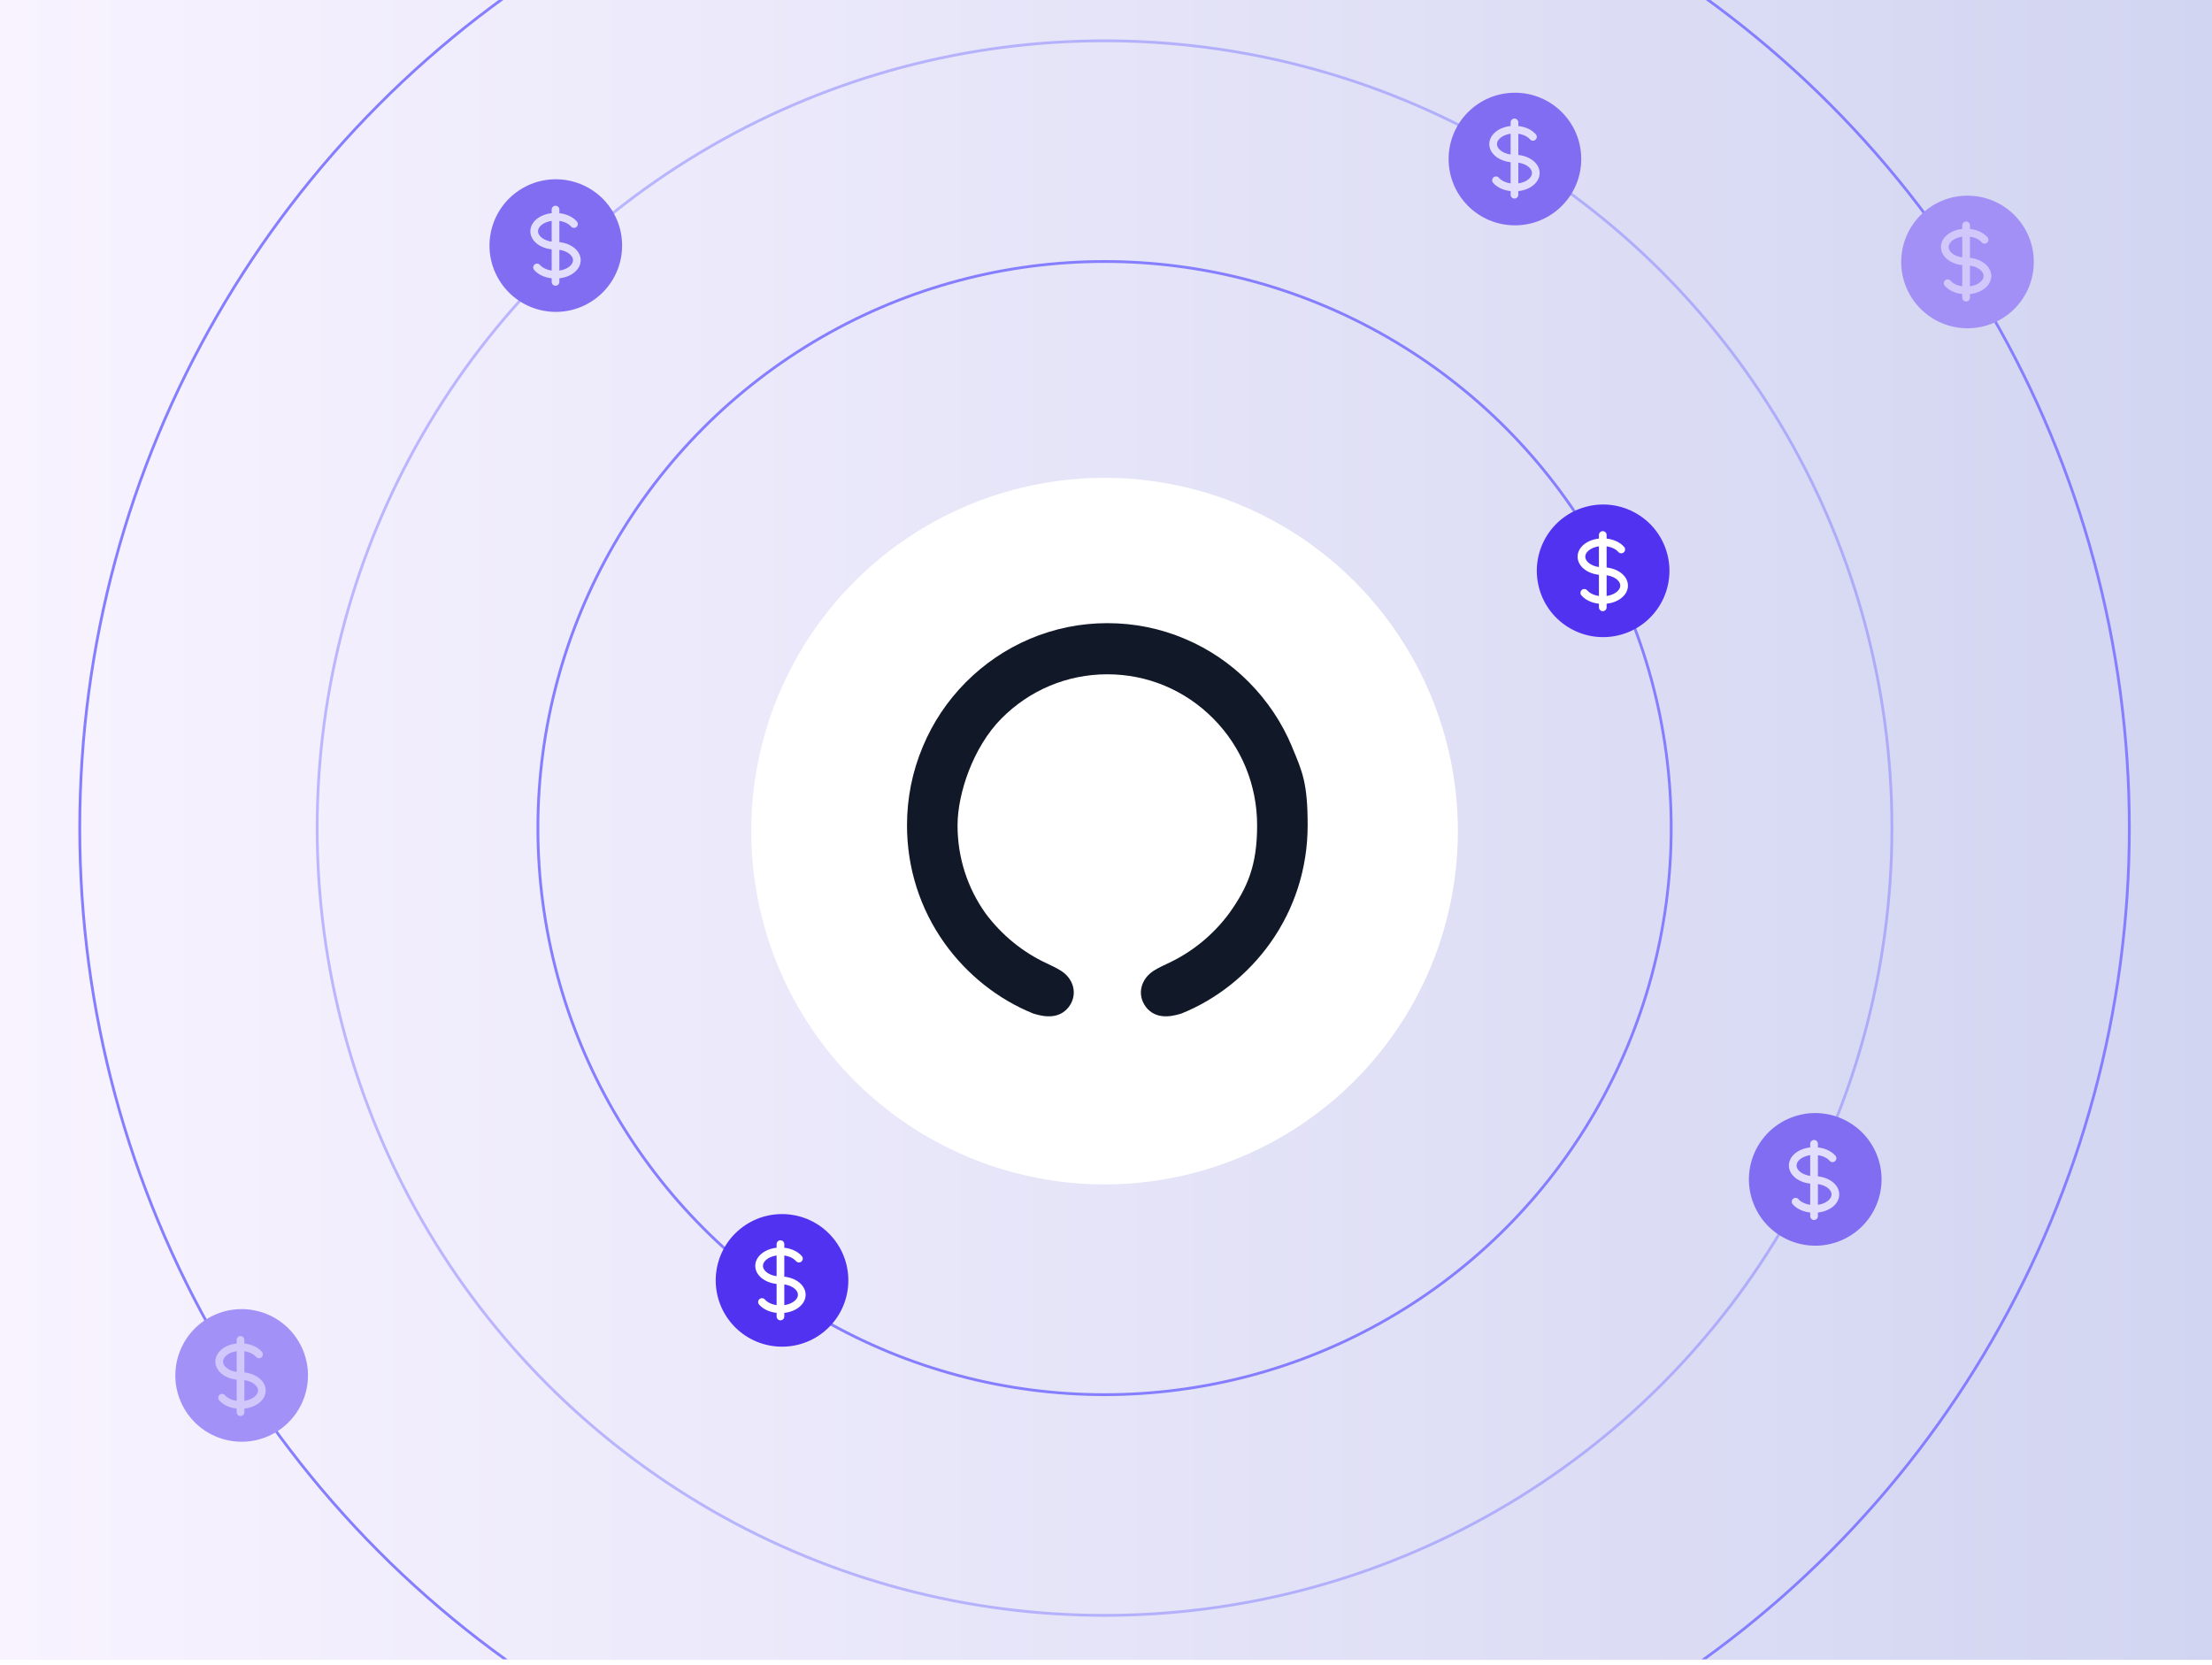 <svg width="352" height="265" viewBox="0 0 352 265" fill="none" xmlns="http://www.w3.org/2000/svg">
<g clip-path="url(#clip0_40_1531)">
<rect width="352" height="264.17" fill="url(#paint0_linear_40_1531)"/>
<g clip-path="url(#clip1_40_1531)">
<g filter="url(#filter0_d_40_1531)">
<circle cx="175.769" cy="131.79" r="56.228" fill="white"/>
</g>
<circle cx="175.769" cy="131.79" r="90.172" stroke="#857EFF" stroke-width="0.443"/>
<circle opacity="0.5" cx="175.769" cy="131.79" r="125.296" stroke="#857EFF" stroke-width="0.443"/>
<circle cx="175.769" cy="131.79" r="163.077" stroke="#857EFF" stroke-width="0.443"/>
<path d="M205.597 118.827C203.994 114.996 201.686 111.55 198.767 108.593C195.837 105.636 192.433 103.319 188.626 101.701C184.703 100.025 180.527 99.175 176.223 99.175C171.92 99.175 167.755 100.025 163.821 101.701C160.025 103.319 156.61 105.648 153.68 108.593C150.749 111.55 148.453 114.985 146.849 118.827C145.177 122.797 144.334 127.011 144.334 131.353C144.334 138.141 146.4 144.637 150.322 150.132C153.876 155.092 158.802 159.038 164.432 161.308C166.44 161.949 168.586 162.1 170.039 160.307C171.632 158.247 170.824 155.615 168.643 154.381C167.997 153.986 167.282 153.66 166.601 153.334C162.748 151.552 159.414 148.817 156.852 145.394C153.922 141.284 152.376 136.441 152.376 131.365C152.376 126.289 154.856 118.896 159.356 114.356C163.855 109.816 169.843 107.313 176.212 107.313C182.58 107.313 188.568 109.816 193.068 114.356C197.567 118.896 200.048 124.939 200.048 131.365C200.048 137.792 198.502 141.296 195.571 145.394C193.022 148.817 189.676 151.552 185.822 153.334C185.13 153.66 184.426 153.986 183.78 154.381C181.611 155.627 180.792 158.247 182.384 160.307C183.827 162.1 185.984 161.949 187.991 161.308C193.622 159.05 198.548 155.092 202.102 150.132C206.024 144.637 208.089 138.141 208.089 131.353C208.089 124.566 207.247 122.797 205.586 118.827H205.597Z" fill="#111827"/>
<path d="M79.43 44.566C82.458 49.545 88.949 51.128 93.928 48.101C98.908 45.074 100.491 38.583 97.464 33.603C94.437 28.623 87.946 27.04 82.966 30.068C77.986 33.095 76.403 39.586 79.43 44.566Z" fill="#806DF1"/>
<path d="M244.917 93.578C246.425 99.207 252.211 102.547 257.84 101.039C263.47 99.531 266.81 93.745 265.302 88.115C263.793 82.486 258.007 79.146 252.378 80.654C246.749 82.162 243.408 87.948 244.917 93.578Z" fill="#5132F0"/>
<path d="M132.618 197.097C128.932 192.584 122.284 191.914 117.771 195.6C113.257 199.287 112.587 205.934 116.274 210.448C119.96 214.961 126.608 215.632 131.121 211.945C135.635 208.258 136.305 201.611 132.618 197.097Z" fill="#5132F0"/>
<path d="M284.989 177.883C279.569 180.023 276.909 186.152 279.049 191.573C281.189 196.993 287.318 199.653 292.739 197.513C298.159 195.373 300.819 189.244 298.679 183.823C296.539 178.403 290.41 175.743 284.989 177.883Z" fill="#806DF1"/>
<path d="M323.645 41.692C323.645 35.864 318.921 31.14 313.093 31.14C307.266 31.14 302.541 35.864 302.541 41.692C302.541 47.52 307.266 52.244 313.093 52.244C318.921 52.244 323.645 47.52 323.645 41.692Z" fill="#A290F7"/>
<path d="M241.074 35.862C246.902 35.862 251.626 31.138 251.626 25.31C251.626 19.482 246.902 14.758 241.074 14.758C235.246 14.758 230.522 19.482 230.522 25.31C230.522 31.138 235.246 35.862 241.074 35.862Z" fill="#806DF1"/>
<path d="M88.401 39.109C86.526 39.109 85.007 38.078 85.007 36.807C85.007 35.535 86.526 34.505 88.401 34.505V39.109C90.276 39.109 91.796 40.14 91.796 41.411C91.796 42.683 90.276 43.714 88.401 43.714L88.401 39.109Z" fill="#806DF1"/>
<path d="M88.401 34.505C86.526 34.505 85.007 35.535 85.007 36.807C85.007 38.078 86.526 39.109 88.401 39.109C90.276 39.109 91.796 40.14 91.796 41.411C91.796 42.683 90.276 43.714 88.401 43.714M88.401 34.505C89.657 34.505 90.754 34.968 91.341 35.656M88.401 34.505V33.353M88.401 34.505L88.401 43.714M88.401 43.714L88.401 44.865M88.401 43.714C87.145 43.714 86.048 43.251 85.461 42.563" stroke="#E2DDFC" stroke-width="1.225" stroke-linecap="round"/>
<path d="M255.052 86.295C253.177 86.295 251.658 87.325 251.658 88.597C251.658 89.868 253.177 90.899 255.052 90.899C256.927 90.899 258.446 91.93 258.446 93.201C258.446 94.473 256.927 95.504 255.052 95.504M255.052 86.295C256.308 86.295 257.405 86.758 257.992 87.446M255.052 86.295V85.144M255.052 86.295L255.052 95.504M255.052 95.504L255.052 96.655M255.052 95.504C253.796 95.504 252.699 95.041 252.112 94.353" stroke="white" stroke-width="1.225" stroke-linecap="round"/>
<path d="M124.195 199.157C122.32 199.157 120.8 200.188 120.8 201.46C120.8 202.731 122.32 203.762 124.195 203.762C126.069 203.762 127.589 204.793 127.589 206.064C127.589 207.336 126.069 208.367 124.195 208.367M124.195 199.157C125.451 199.157 126.548 199.62 127.135 200.309M124.195 199.157V198.006M124.195 199.157L124.195 208.367M124.195 208.367L124.195 209.518M124.195 208.367C122.938 208.367 121.841 207.904 121.254 207.215" stroke="white" stroke-width="1.225" stroke-linecap="round"/>
<path d="M288.675 187.794C286.8 187.794 285.28 186.763 285.28 185.492C285.28 184.22 286.8 183.19 288.675 183.19V187.794C290.549 187.794 292.069 188.825 292.069 190.097C292.069 191.368 290.549 192.399 288.675 192.399L288.675 187.794Z" fill="#806DF1"/>
<path d="M288.675 183.19C286.8 183.19 285.28 184.22 285.28 185.492C285.28 186.763 286.8 187.794 288.675 187.794C290.549 187.794 292.069 188.825 292.069 190.097C292.069 191.368 290.549 192.399 288.675 192.399M288.675 183.19C289.931 183.19 291.028 183.653 291.615 184.341M288.675 183.19V182.039M288.675 183.19L288.675 192.399M288.675 192.399L288.675 193.55M288.675 192.399C287.418 192.399 286.321 191.936 285.734 191.248" stroke="#E2DDFC" stroke-width="1.225" stroke-linecap="round"/>
<path d="M312.872 37.013C310.997 37.013 309.478 38.044 309.478 39.316C309.478 40.587 310.997 41.618 312.872 41.618C314.747 41.618 316.266 42.649 316.266 43.92C316.266 45.192 314.747 46.222 312.872 46.222M312.872 37.013C314.128 37.013 315.225 37.476 315.812 38.165M312.872 37.013V35.862M312.872 37.013L312.872 46.222M312.872 46.222L312.872 47.374M312.872 46.222C311.616 46.222 310.519 45.76 309.932 45.071" stroke="#D1C7FB" stroke-width="1.225" stroke-linecap="round"/>
<path d="M241 25.237C239.125 25.237 237.606 24.206 237.606 22.934C237.606 21.663 239.125 20.632 241 20.632V25.237C242.875 25.237 244.394 26.267 244.394 27.539C244.394 28.81 242.875 29.841 241 29.841L241 25.237Z" fill="#806DF1"/>
<path d="M241 20.632C239.125 20.632 237.606 21.663 237.606 22.934C237.606 24.206 239.125 25.237 241 25.237C242.875 25.237 244.394 26.267 244.394 27.539C244.394 28.81 242.875 29.841 241 29.841M241 20.632C242.256 20.632 243.353 21.095 243.94 21.783M241 20.632V19.481M241 20.632L241 29.841M241 29.841L241 30.992M241 29.841C239.744 29.841 238.647 29.378 238.06 28.69" stroke="#E2DDFC" stroke-width="1.225" stroke-linecap="round"/>
<path d="M33.675 209.492C28.48 212.133 26.408 218.485 29.049 223.68C31.689 228.875 38.041 230.947 43.236 228.306C48.431 225.666 50.503 219.314 47.863 214.119C45.222 208.923 38.87 206.852 33.675 209.492Z" fill="#A291F7"/>
<path d="M38.276 214.394C36.401 214.394 34.881 215.425 34.881 216.696C34.881 217.968 36.401 218.998 38.276 218.998C40.15 218.998 41.67 220.029 41.67 221.301C41.67 222.572 40.15 223.603 38.276 223.603M38.276 214.394C39.532 214.394 40.629 214.857 41.216 215.545M38.276 214.394V213.243M38.276 214.394L38.276 223.603M38.276 223.603L38.276 224.754M38.276 223.603C37.019 223.603 35.922 223.14 35.335 222.452" stroke="#D1C7FB" stroke-width="1.225" stroke-linecap="round"/>
</g>
</g>
<defs>
<filter id="filter0_d_40_1531" x="118.089" y="74.593" width="115.361" height="115.361" filterUnits="userSpaceOnUse" color-interpolation-filters="sRGB">
<feFlood flood-opacity="0" result="BackgroundImageFix"/>
<feColorMatrix in="SourceAlpha" type="matrix" values="0 0 0 0 0 0 0 0 0 0 0 0 0 0 0 0 0 0 127 0" result="hardAlpha"/>
<feOffset dy="0.484"/>
<feGaussianBlur stdDeviation="0.726"/>
<feComposite in2="hardAlpha" operator="out"/>
<feColorMatrix type="matrix" values="0 0 0 0 0.063 0 0 0 0 0.094 0 0 0 0 0.157 0 0 0 0.1 0"/>
<feBlend mode="normal" in2="BackgroundImageFix" result="effect1_dropShadow_40_1531"/>
<feBlend mode="normal" in="SourceGraphic" in2="effect1_dropShadow_40_1531" result="shape"/>
</filter>
<linearGradient id="paint0_linear_40_1531" x1="352" y1="132.085" x2="0" y2="132.085" gradientUnits="userSpaceOnUse">
<stop stop-color="#D2D5F1"/>
<stop offset="1" stop-color="#F8F3FF"/>
</linearGradient>
<clipPath id="clip0_40_1531">
<rect width="352" height="264.17" fill="white"/>
</clipPath>
<clipPath id="clip1_40_1531">
<rect width="352" height="264.074" fill="white"/>
</clipPath>
</defs>
</svg>
